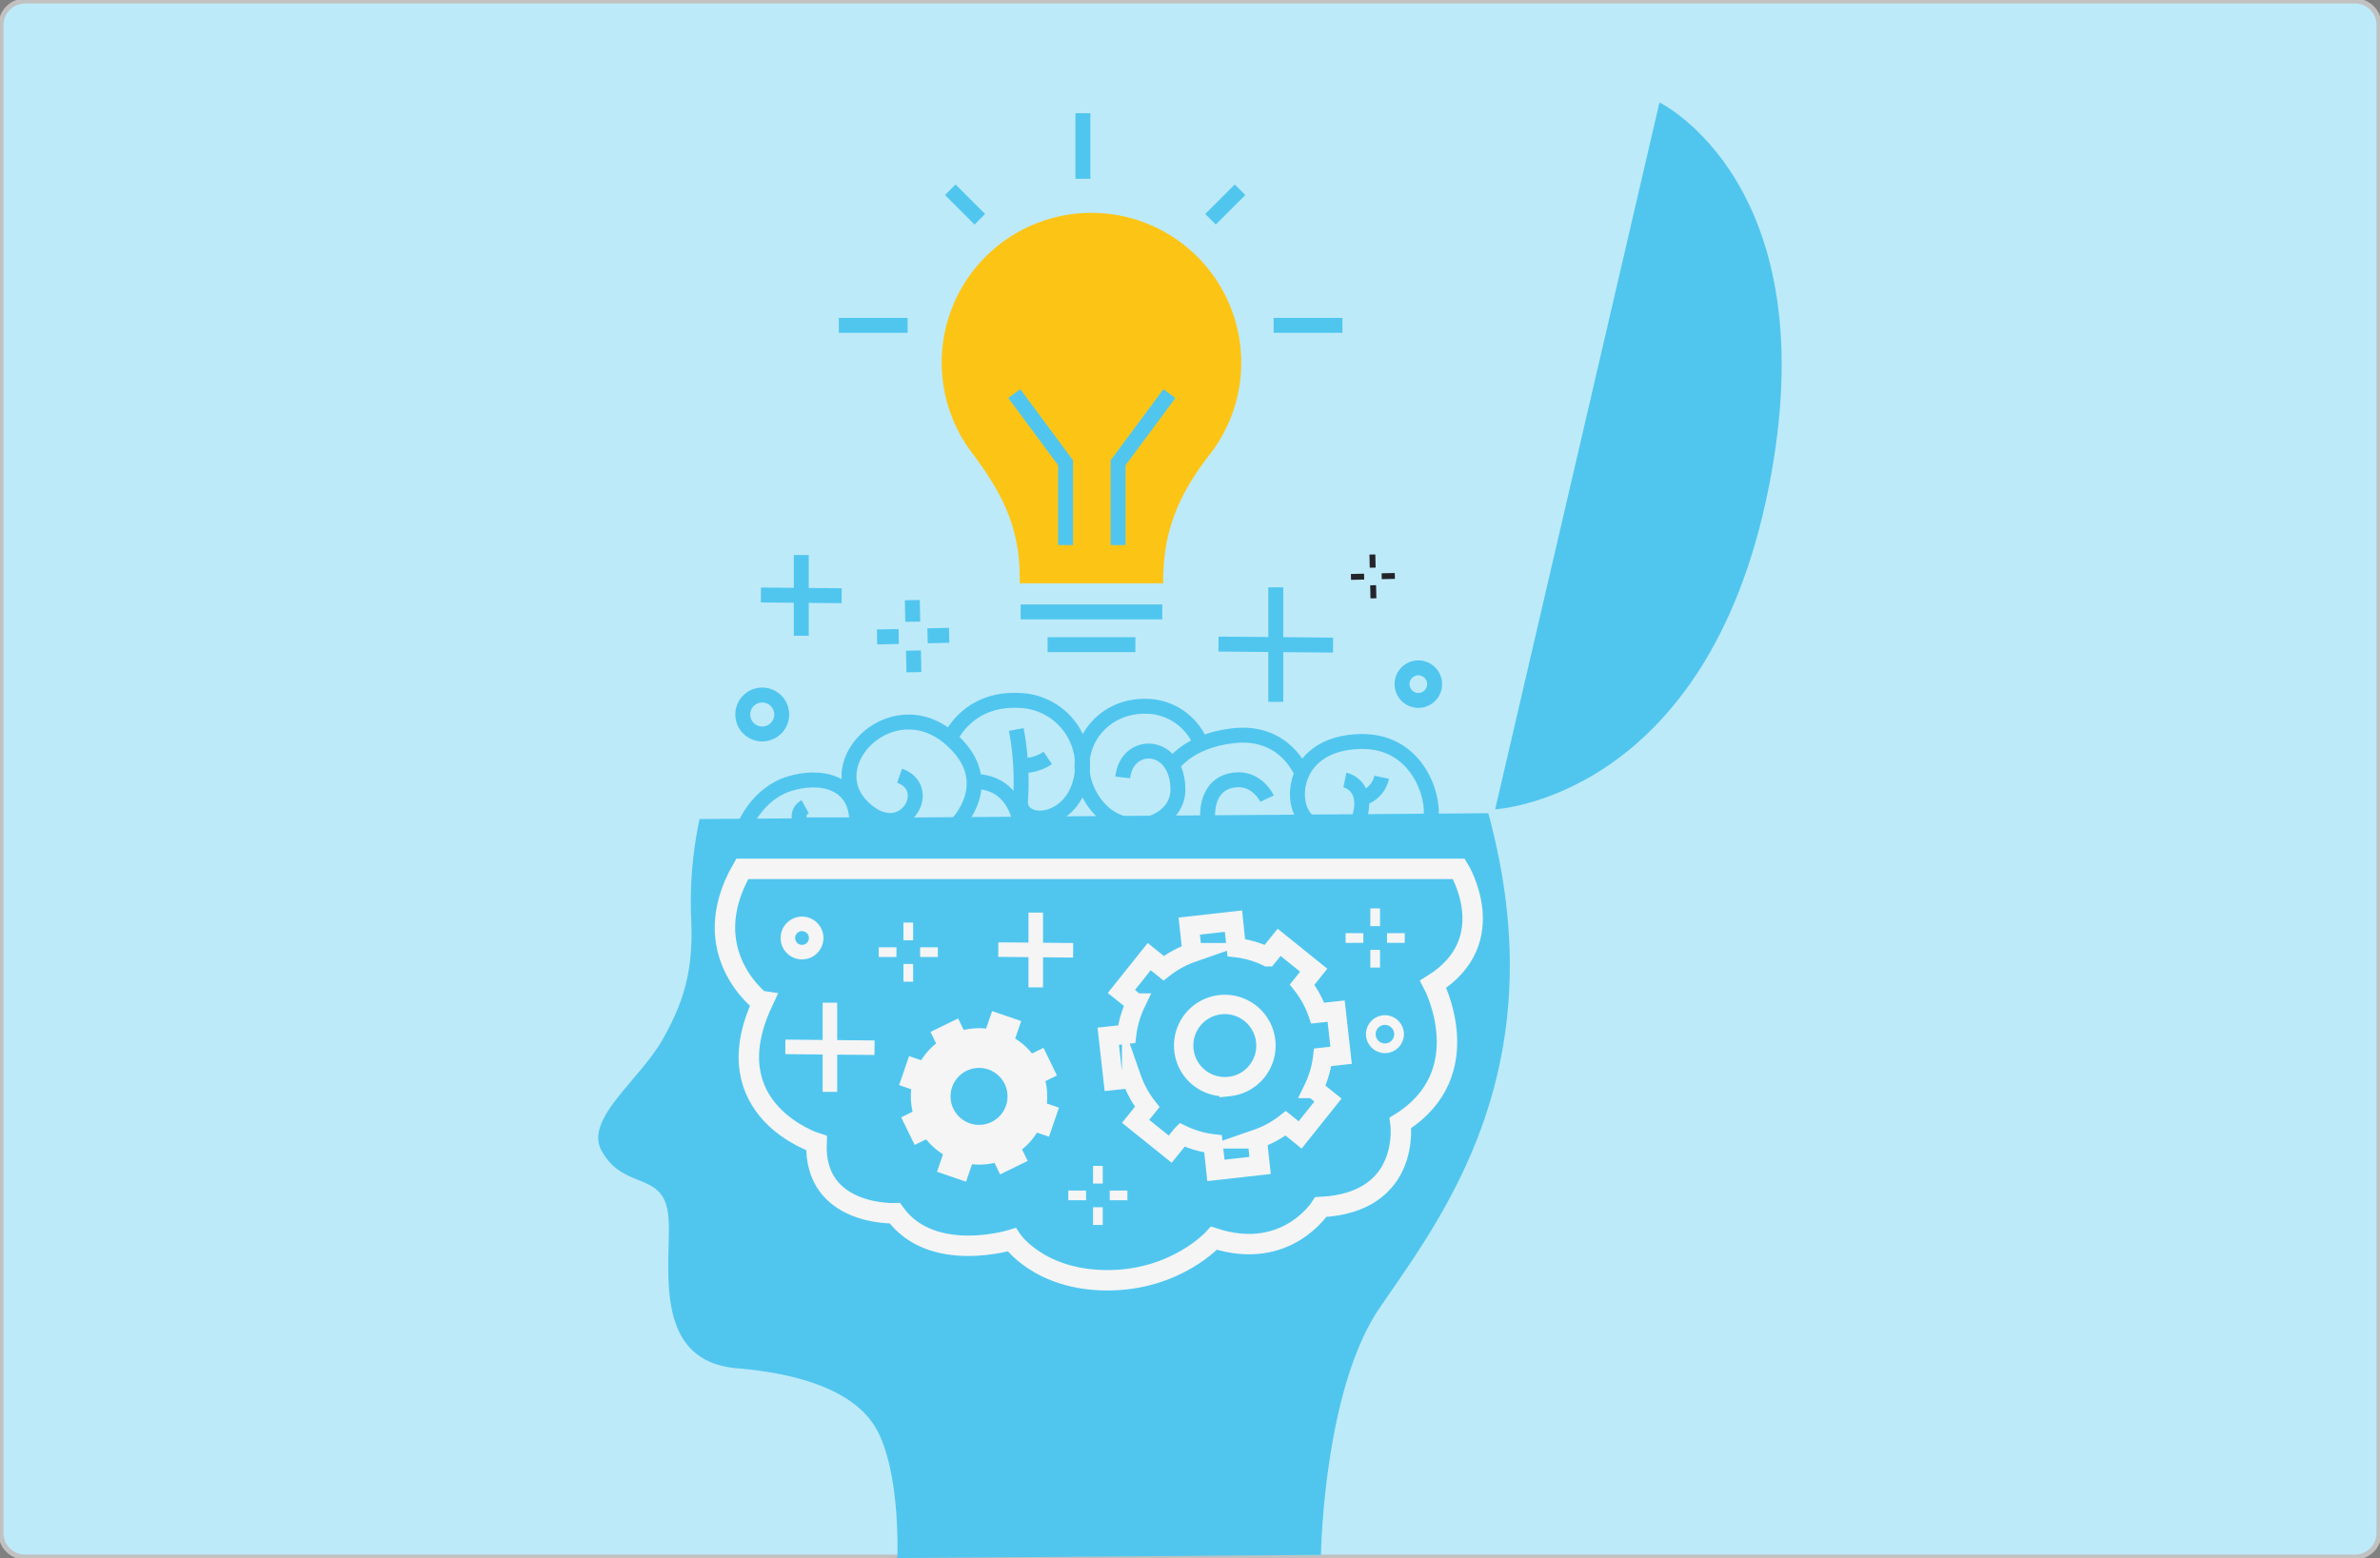 <svg id="Layer_1" data-name="Layer 1" xmlns="http://www.w3.org/2000/svg" viewBox="0 0 478 313"><rect x="0" y="0" width="478" height="313" fill="#808080" stroke="none"/><defs><style>.cls-1{fill:#bdeaf9;stroke:#c1c1c1;}.cls-1,.cls-10,.cls-3,.cls-4,.cls-5,.cls-6,.cls-7{stroke-miterlimit:10;}.cls-2{fill:#50c6ef;}.cls-10,.cls-3,.cls-4,.cls-5,.cls-6,.cls-7{fill:none;}.cls-10,.cls-3,.cls-5,.cls-6{stroke:#f5f5f5;}.cls-3{stroke-width:4.1px;}.cls-4{stroke:#50c6ef;stroke-width:3px;}.cls-5{stroke-width:2.92px;}.cls-6{stroke-width:1.95px;}.cls-7{stroke:#24242b;stroke-width:1.18px;}.cls-8{fill:#fcc516;}.cls-9{fill:#f5f5f5;}.cls-10{stroke-width:3.89px;}</style></defs><g id="beb3d7f5-2594-40e1-9fcf-2cdf8fd006a9"><path class="cls-1" d="M5,.2H473A4.8,4.8,0,0,1,477.8,5V308a4.8,4.8,0,0,1-4.8,4.8H5A4.8,4.8,0,0,1,.2,308V5A4.87,4.87,0,0,1,5,.2Z"/></g><path class="cls-2" d="M298.91,163.37,140.5,164.54a80,80,0,0,0-1.7,19.62c.5,10.23-1.15,16.63-5.78,24.76s-15.69,15.91-12.2,22.26c4.32,7.85,12,4.17,13.3,12.26s-4.46,29.87,13.88,31.44c10.33.88,23.53,3.66,28.22,12.58s4,25.54,4,25.54l85.08-.63s.5-33,11.73-49.53C289.41,244.64,312.93,214.84,298.91,163.37Z"/><path class="cls-2" d="M333.29,20.58l-33,142s42.54-2.1,54.95-64.7C367.32,37.05,333.29,20.58,333.29,20.58Z"/><path class="cls-3" d="M149.08,174.55H293s8.87,14.4-5.15,23.17c0,0,9.44,17.84-6.58,27.86,0,0,2.29,16-16,16.91,0,0-6.86,11-21.45,6.26,0,0-7.54,8.45-21.37,8.45s-19.26-8.14-19.26-8.14-16,5-23.47-5.32c0,0-16.3.63-15.73-14.09,0,0-20.89-6.57-10.87-28.17C153.09,201.48,139.35,191.46,149.08,174.55Z"/><path class="cls-4" d="M149.63,165.72s2.56-6.25,8.81-8.24,13.92-.57,13.64,8.24H160.86s-1.27-2.49.85-3.66"/><path class="cls-4" d="M192,165.77s8.93-8.66-1.14-17.38c-12.14-10.51-28,6.35-16.19,14.94,7.31,5.34,12.92-5.07,6-7.49"/><path class="cls-4" d="M190.83,148.39s3.41-8.24,13.93-7.67a13.06,13.06,0,0,1,11.72,17.9c-2.92,7.1-11.35,7.15-11.55,2.59"/><path class="cls-4" d="M210.44,152.27a8.87,8.87,0,0,1-5.31,1.51"/><path class="cls-4" d="M204.11,146.55a56.93,56.93,0,0,1,.82,14.66"/><path class="cls-4" d="M241,149a11.93,11.93,0,0,0-11.25-7.11c-10,.06-16.15,10.7-9.94,19.36,5.68,7.92,16.76,4.51,16.76-2.59,0-9.7-10.23-10.08-11.08-2.48"/><path class="cls-4" d="M242.55,164.18s-.6-6.76,5.4-7.49c4.54-.55,6.53,3.75,6.53,3.75"/><path class="cls-4" d="M287.16,165.31c1.42-4.1-1.92-16.44-13.67-16.35-15.31.12-15,15.22-9.35,16.76"/><path class="cls-4" d="M235.45,153.81s3-4.94,12.14-6c10.6-1.26,13.88,7.59,13.88,7.59"/><path class="cls-4" d="M270.11,156.69s5.4,1.11,2.56,8.62"/><path class="cls-4" d="M277.5,156.14a5.57,5.57,0,0,1-4,4.24"/><line class="cls-5" x1="166.68" y1="201.44" x2="166.68" y2="219.35"/><line class="cls-5" x1="175.64" y1="210.48" x2="157.73" y2="210.31"/><line class="cls-4" x1="256.23" y1="117.99" x2="256.23" y2="141"/><line class="cls-4" x1="267.73" y1="129.6" x2="244.72" y2="129.39"/><line class="cls-4" x1="160.93" y1="111.5" x2="160.93" y2="127.72"/><line class="cls-4" x1="169.04" y1="119.68" x2="152.82" y2="119.53"/><line class="cls-5" x1="208.02" y1="183.33" x2="208.02" y2="198.36"/><line class="cls-5" x1="215.53" y1="190.91" x2="200.5" y2="190.77"/><path class="cls-5" d="M163.92,188.44a2.84,2.84,0,1,0-2.84,2.84A2.84,2.84,0,0,0,163.92,188.44Z"/><circle class="cls-6" cx="278.15" cy="207.76" r="2.84"/><path class="cls-4" d="M157,143.55a3.91,3.91,0,1,0-3.9,3.9A3.91,3.91,0,0,0,157,143.55Z"/><line class="cls-6" x1="182.42" y1="185.34" x2="182.42" y2="188.9"/><line class="cls-6" x1="182.42" y1="193.66" x2="182.42" y2="197.22"/><line class="cls-6" x1="188.36" y1="191.28" x2="184.8" y2="191.28"/><line class="cls-6" x1="180.04" y1="191.28" x2="176.49" y2="191.28"/><line class="cls-6" x1="276.19" y1="182.5" x2="276.19" y2="186.06"/><line class="cls-6" x1="276.19" y1="190.82" x2="276.19" y2="194.38"/><line class="cls-6" x1="282.13" y1="188.44" x2="278.57" y2="188.44"/><line class="cls-6" x1="273.81" y1="188.44" x2="270.25" y2="188.44"/><line class="cls-6" x1="220.5" y1="234.22" x2="220.5" y2="237.77"/><line class="cls-6" x1="220.5" y1="242.53" x2="220.5" y2="246.09"/><line class="cls-6" x1="226.43" y1="240.15" x2="222.88" y2="240.15"/><line class="cls-6" x1="218.12" y1="240.15" x2="214.56" y2="240.15"/><line class="cls-7" x1="275.63" y1="111.4" x2="275.69" y2="114.04"/><line class="cls-7" x1="275.78" y1="117.57" x2="275.84" y2="120.2"/><line class="cls-7" x1="280.14" y1="115.7" x2="277.5" y2="115.76"/><line class="cls-7" x1="273.97" y1="115.84" x2="271.33" y2="115.9"/><line class="cls-4" x1="183.23" y1="120.56" x2="183.32" y2="124.9"/><line class="cls-4" x1="183.46" y1="130.7" x2="183.55" y2="135.04"/><line class="cls-4" x1="190.63" y1="127.63" x2="186.29" y2="127.73"/><line class="cls-4" x1="180.49" y1="127.87" x2="176.15" y2="127.96"/><path class="cls-4" d="M288.13,137.34a3.27,3.27,0,1,0-3.16,3.37A3.27,3.27,0,0,0,288.13,137.34Z"/><path class="cls-4" d="M205,165.77s-.86-8.78-9.35-8.78"/><path class="cls-8" d="M249.29,72.85a30.08,30.08,0,1,0-54.12,18.07c6.1,8.1,9.63,15,9.63,25.11v1.15h28.82v-.4c0-10.24,3.15-17.46,9.41-25.57A29.9,29.9,0,0,0,249.29,72.85Z"/><line class="cls-4" x1="204.99" y1="122.93" x2="233.43" y2="122.93"/><line class="cls-4" x1="210.4" y1="129.51" x2="228.03" y2="129.51"/><line class="cls-4" x1="168.47" y1="65.36" x2="182.29" y2="65.36"/><line class="cls-4" x1="255.8" y1="65.36" x2="269.62" y2="65.36"/><line class="cls-4" x1="249.05" y1="38.12" x2="243.12" y2="44.05"/><line class="cls-4" x1="190.86" y1="38.12" x2="196.79" y2="44.05"/><line class="cls-4" x1="217.49" y1="35.92" x2="217.49" y2="22.74"/><path class="cls-9" d="M210.68,228.36l2-5.84-2.43-.83a13.54,13.54,0,0,0-.28-4.5l2.31-1.13-2.7-5.55-2.31,1.13a13.61,13.61,0,0,0-3.38-3l.84-2.44.37-1.07-5.84-2-.37,1.07-.84,2.44a13.84,13.84,0,0,0-4.5.27l-1.12-2.31-5.55,2.71,1.13,2.31a13.67,13.67,0,0,0-3,3.38l-2.43-.84-2,5.83,2.43.84a13.54,13.54,0,0,0,.28,4.5L181,224.47l2.7,5.54,2.32-1.12a13.57,13.57,0,0,0,3.37,3l-.83,2.44-.37,1.07,5.83,2,.37-1.08.84-2.43a13.56,13.56,0,0,0,4.5-.28l1.13,2.32,5.54-2.71-1.13-2.31a13.48,13.48,0,0,0,3-3.38Zm-15.9-2.69a5.72,5.72,0,1,1,7.26-3.55A5.71,5.71,0,0,1,194.78,225.67Z"/><path class="cls-10" d="M269.35,212l-1-8.87-3.7.4a19.73,19.73,0,0,0-3.13-5.72l2.33-2.9-6.95-5.6-2.34,2.9a19.6,19.6,0,0,0-6.26-1.83l-.4-3.7-.17-1.63-8.88,1,.18,1.63.4,3.7a19.86,19.86,0,0,0-5.72,3.13l-2.9-2.33-5.59,7,2.9,2.33a20,20,0,0,0-1.84,6.26l-3.7.4,1,8.88,3.7-.4a20,20,0,0,0,3.13,5.72l-2.33,2.9,6.95,5.59,2.34-2.9a19.6,19.6,0,0,0,6.26,1.83l.4,3.7.17,1.64,8.88-1-.18-1.64-.4-3.7a19.63,19.63,0,0,0,5.72-3.13l2.9,2.34,5.59-7-2.9-2.33a19.87,19.87,0,0,0,1.84-6.26Zm-22.48,6.26a8.26,8.26,0,1,1,7.33-9.11A8.26,8.26,0,0,1,246.87,218.28Z"/><polyline class="cls-4" points="214.01 109.51 214.01 92.97 203.71 79.07"/><polyline class="cls-4" points="224.56 109.51 224.56 92.97 234.87 79.07"/></svg>
